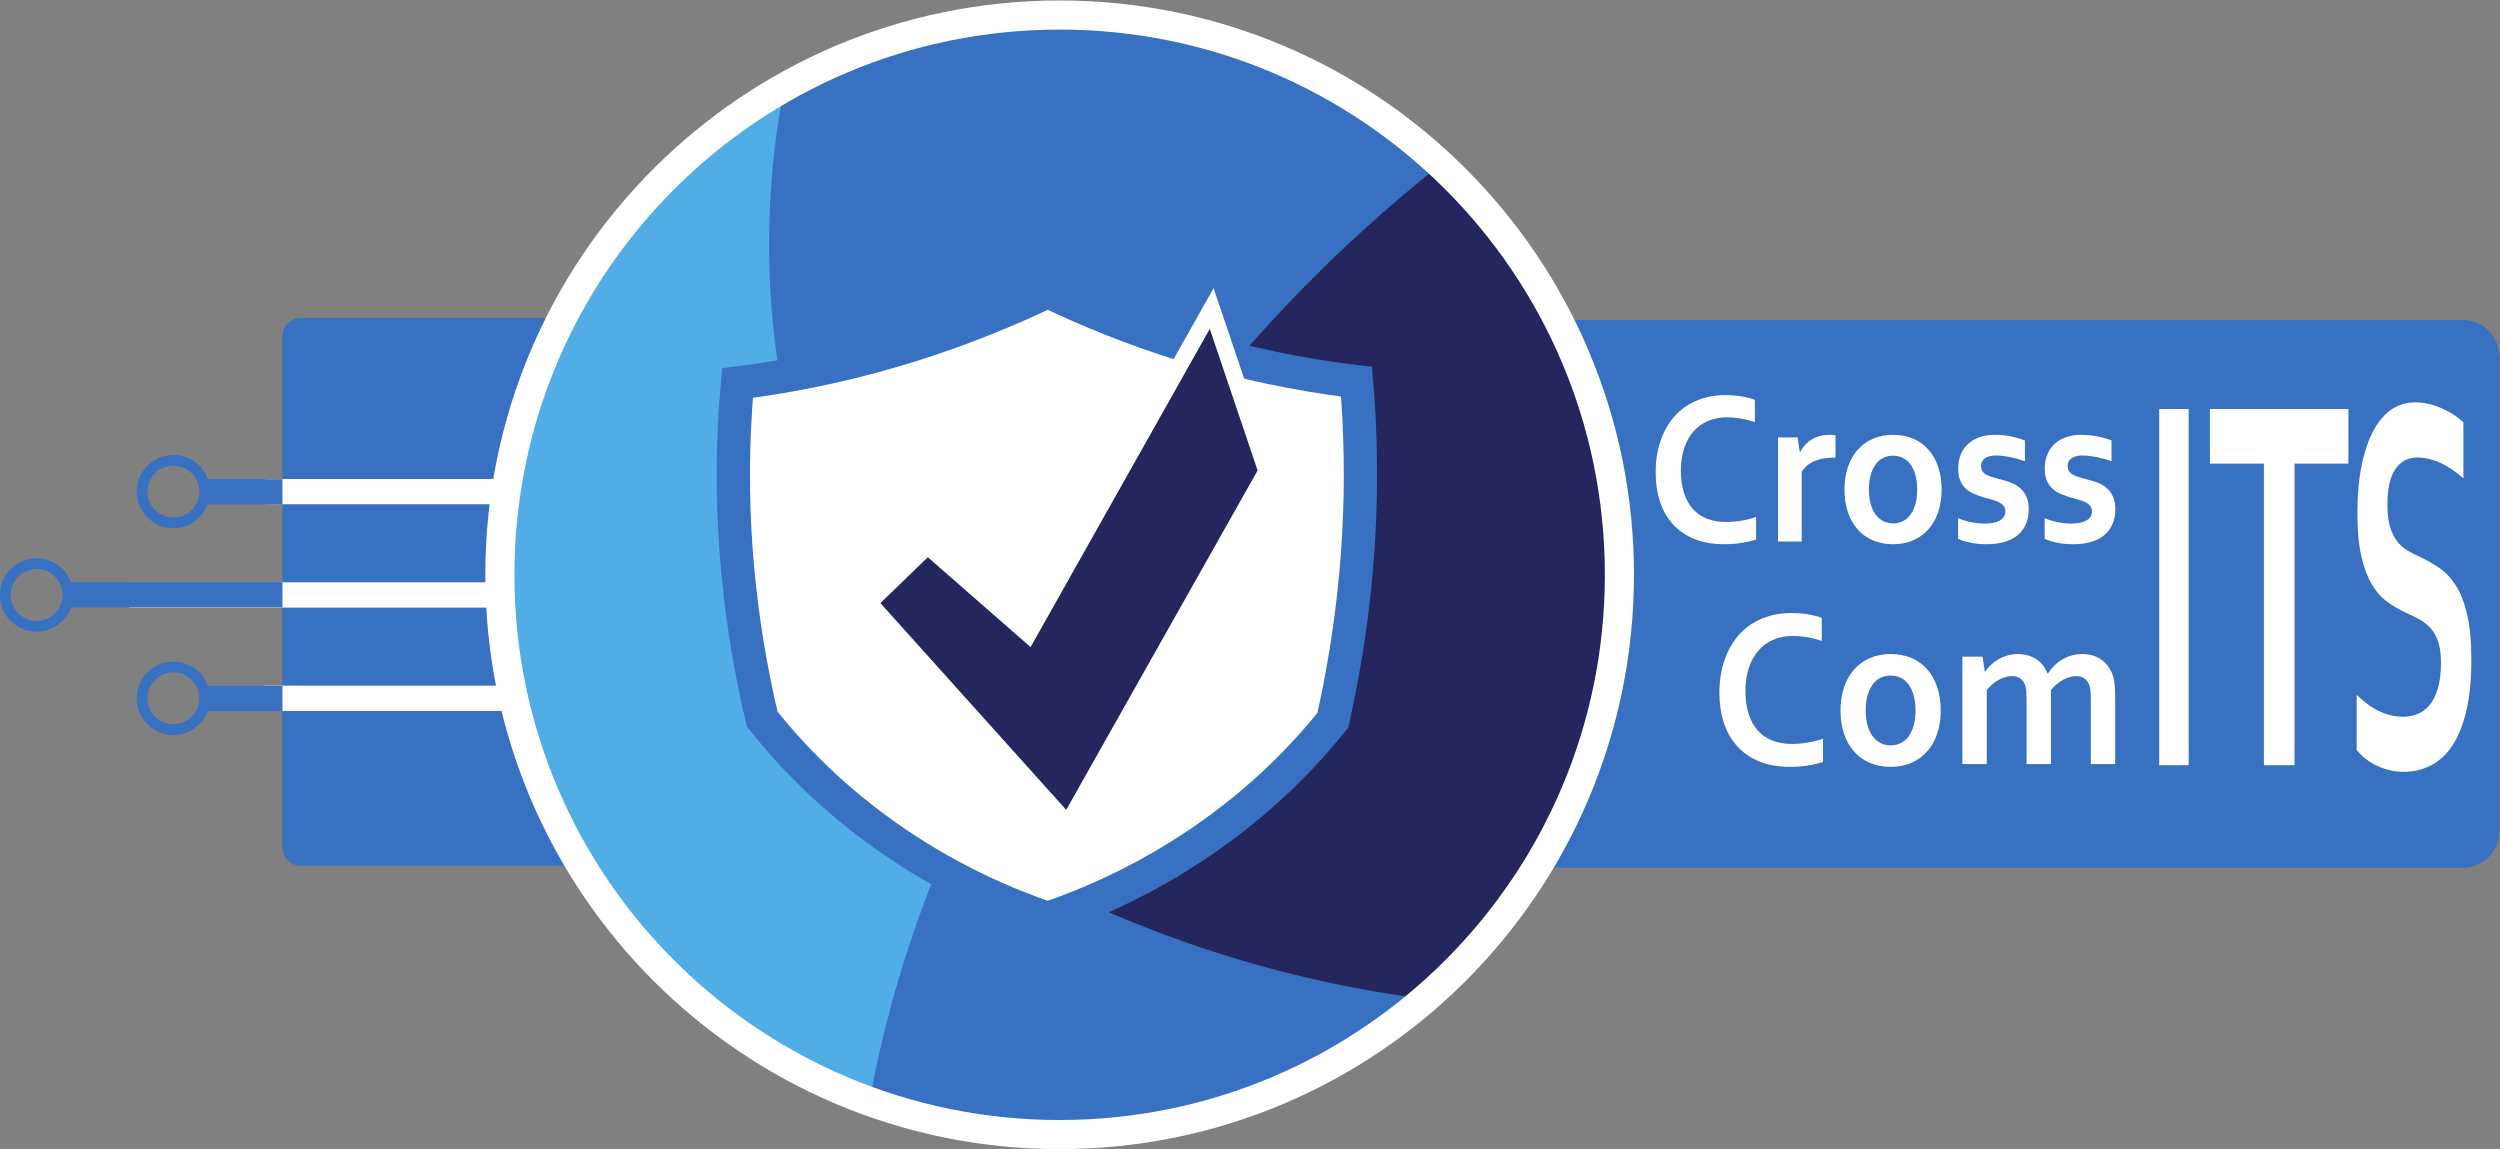 <?xml version="1.0" encoding="UTF-8" standalone="no"?>
<!-- Created with Inkscape (http://www.inkscape.org/) -->

<svg
   version="1.1"
   id="svg2"
   width="801.413"
   height="368.307"
   viewBox="0 0 801.413 368.307"
   xmlns="http://www.w3.org/2000/svg"
   xmlns:svg="http://www.w3.org/2000/svg">
  <rect x="0" y="0" width="801.413" height="368.307" fill="#808080" stroke="none"/>
  <defs
     id="defs6">
    <clipPath
       clipPathUnits="userSpaceOnUse"
       id="clipPath18">
      <path
         d="M 0,595.276 H 841.89 V 0 H 0 Z"
         id="path16" />
    </clipPath>
  </defs>
  <g
     id="g10"
     transform="matrix(1.333,0,0,-1.333,-110.076,604.153)">
    <g
       id="g12">
      <g
         id="g14"
         clip-path="url(#clipPath18)">
        <g
           id="g20"
           transform="translate(674.844,244.531)">
          <path
             d="M 0,0 H -307.44 V 131.745 H 0 c 4.845,0 8.773,-3.928 8.773,-8.773 V 8.773 C 8.773,3.928 4.845,0 0,0"
             style="fill:#3871c1;fill-opacity:1;fill-rule:nonzero;stroke:none"
             id="path22" />
        </g>
        <g
           id="g24"
           transform="translate(154.907,245.021)">
          <path
             d="M 0,0 H 75.753 V 131.745 H 0 c -2.44,0 -4.417,-1.978 -4.417,-4.418 V 4.417 C -4.417,1.978 -2.44,0 0,0"
             style="fill:#3871c1;fill-opacity:1;fill-rule:nonzero;stroke:none"
             id="path26" />
        </g>
        <g
           id="g28"
           transform="translate(473.079,316.266)">
          <path
             d="m 0,0 c 0,-74.346 -60.269,-134.615 -134.615,-134.615 -74.346,0 -134.616,60.269 -134.616,134.615 0,74.346 60.27,134.615 134.616,134.615 C -60.269,134.615 0,74.346 0,0"
             style="fill:#3871c1;fill-opacity:1;fill-rule:nonzero;stroke:none"
             id="path30" />
        </g>
        <g
           id="g32"
           transform="translate(270.511,428.361)">
          <path
             d="m 0,0 c -1.86,-9.785 -14.977,-85.143 34.043,-138.894 34.693,-38.041 84.408,-47.603 99.744,-50.553 16.826,-3.236 31.217,-3.745 41.362,-3.574 -5.195,-6.855 -37.205,-47.664 -94.468,-53.107 -51.02,-4.849 -87.106,21.702 -97.021,29.617 -10.118,8.077 -45.692,38.842 -50.554,89.362 C -71.636,-77.869 -45.332,-28.715 0,0"
             style="fill:#50ade5;fill-opacity:1;fill-rule:nonzero;stroke:none"
             id="path34" />
        </g>
        <g
           id="g36"
           transform="translate(430.121,414.574)">
          <path
             d="m 0,0 c -6.683,-5.258 -13.323,-10.866 -19.883,-16.851 -69.116,-63.053 -101.989,-142.88 -118.28,-207.83 12.313,-4.257 40.712,-12.203 75.454,-4.596 10.628,2.328 48.868,10.62 76.474,46.468 6.173,8.016 32.678,44.256 28.041,96 C 37.389,-37.52 7.692,-7.368 0,0"
             style="fill:#24265d;fill-opacity:1;fill-rule:nonzero;stroke:none"
             id="path38" />
        </g>
        <g
           id="g40"
           transform="translate(311.872,253.212)">
          <path
             d="m 0,0 c 22.239,-13.596 51.654,-27.679 87.83,-35.745 9.221,-2.055 18.097,-3.546 26.553,-4.595 -9.981,-7.872 -32.03,-23.095 -64.34,-28.596 -32.18,-5.479 -57.931,1.513 -69.958,5.617 1.929,10.315 4.691,21.845 8.681,34.213 C -7.745,-18.293 -3.875,-8.573 0,0"
             style="fill:#3871c1;fill-opacity:1;fill-rule:nonzero;stroke:none"
             id="path42" />
        </g>
        <g
           id="g44"
           transform="translate(403.099,280)">
          <path
             d="m 0,0 c 4.978,22.205 7.69,46.759 6.269,73.198 -0.149,2.779 -0.341,5.527 -0.573,8.242 -2.072,0.245 -4.16,0.521 -6.263,0.828 -25.541,3.734 -48.227,11.424 -67.989,20.878 -20.602,-9.848 -43.777,-17.579 -69.504,-21.343 -1.708,-0.25 -3.407,-0.48 -5.098,-0.689 -0.165,-1.814 -0.311,-3.641 -0.437,-5.48 -1.827,-26.725 0.863,-51.954 6.359,-75.305 6.532,-8.247 16.817,-19.323 31.926,-29.624 13.75,-9.374 26.903,-14.975 36.754,-18.355 9.868,3.398 23.008,9.006 36.755,18.355 C -16.832,-19.115 -6.57,-8.191 0,0"
             style="fill:#ffffff;fill-opacity:1;fill-rule:nonzero;stroke:none"
             id="path46" />
        </g>
        <g
           id="g48"
           transform="translate(403.099,280)">
          <path
             d="m 0,0 c 4.978,22.205 7.69,46.759 6.269,73.198 -0.149,2.779 -0.341,5.527 -0.573,8.242 -2.072,0.245 -4.16,0.521 -6.263,0.828 -25.541,3.734 -48.227,11.424 -67.989,20.878 -20.602,-9.848 -43.777,-17.579 -69.504,-21.343 -1.708,-0.25 -3.407,-0.48 -5.098,-0.689 -0.165,-1.814 -0.311,-3.641 -0.437,-5.48 -1.827,-26.725 0.863,-51.954 6.359,-75.305 6.532,-8.247 16.817,-19.323 31.926,-29.624 13.75,-9.374 26.903,-14.975 36.754,-18.355 9.868,3.398 23.008,9.006 36.755,18.355 C -16.832,-19.115 -6.57,-8.191 0,0 Z"
             style="fill:none;stroke:#3871c1;stroke-width:8;stroke-linecap:butt;stroke-linejoin:miter;stroke-miterlimit:10;stroke-dasharray:none;stroke-opacity:1"
             id="path50" />
        </g>
        <g
           id="g52"
           transform="translate(291.524,308.288)">
          <path
             d="M 0,0 14.108,13.657 38.356,-7.549 82.442,70.75 95.668,31.6 47.834,-53.223 Z"
             style="fill:#24265d;fill-opacity:1;fill-rule:nonzero;stroke:none"
             id="path54" />
        </g>
        <g
           id="g56"
           transform="translate(291.524,308.288)">
          <path
             d="M 0,0 14.108,13.657 38.356,-7.549 82.442,70.75 95.668,31.6 47.834,-53.223 Z"
             style="fill:none;stroke:#ffffff;stroke-width:4;stroke-linecap:butt;stroke-linejoin:miter;stroke-miterlimit:10;stroke-dasharray:none;stroke-opacity:1"
             id="path58" />
        </g>
        <g
           id="g60"
           transform="translate(497.789,352.866)">
          <path
             d="m 0,0 c -1.599,0 -3.074,-0.285 -4.426,-0.852 -1.351,-0.57 -2.511,-1.397 -3.478,-2.481 -0.968,-1.086 -1.724,-2.426 -2.267,-4.018 -0.544,-1.594 -0.816,-3.415 -0.816,-5.465 0,-2.033 0.248,-3.82 0.744,-5.362 0.495,-1.542 1.207,-2.829 2.135,-3.863 0.927,-1.033 2.059,-1.814 3.394,-2.339 1.335,-0.525 2.851,-0.788 4.546,-0.788 1.215,0 2.455,0.104 3.718,0.31 1.263,0.207 2.447,0.509 3.551,0.904 v -5.451 c -1.12,-0.345 -2.327,-0.616 -3.623,-0.815 -1.295,-0.197 -2.638,-0.296 -4.03,-0.296 -2.719,0 -5.109,0.418 -7.172,1.253 -2.064,0.835 -3.787,2.016 -5.17,3.54 -1.383,1.525 -2.423,3.35 -3.118,5.478 -0.697,2.127 -1.044,4.474 -1.044,7.041 0,2.636 0.372,5.082 1.115,7.338 0.744,2.257 1.815,4.212 3.215,5.866 1.399,1.654 3.15,2.954 5.254,3.902 2.102,0.947 4.481,1.429 7.136,1.447 1.359,0 2.647,-0.1 3.862,-0.297 C 4.742,4.854 5.837,4.573 6.813,4.212 V -1.162 C 5.533,-0.732 4.342,-0.43 3.239,-0.258 2.135,-0.086 1.056,0 0,0"
             style="fill:#ffffff;fill-opacity:1;fill-rule:nonzero;stroke:none"
             id="path62" />
        </g>
        <g
           id="g64"
           transform="translate(523.985,343.175)">
          <path
             d="M 0,0 H -0.48 C -2.223,0 -3.754,-0.28 -5.074,-0.84 -6.393,-1.4 -7.413,-2.256 -8.132,-3.411 V -20.18 h -5.686 V 4.858 h 4.702 L -8.588,1.37 h 0.096 c 0.672,1.275 1.595,2.278 2.771,3.01 1.175,0.732 2.586,1.098 4.234,1.098 0.575,0 1.071,-0.034 1.487,-0.103 z"
             style="fill:#ffffff;fill-opacity:1;fill-rule:nonzero;stroke:none"
             id="path66" />
        </g>
        <g
           id="g68"
           transform="translate(543.632,335.502)">
          <path
             d="M 0,0 C 0,1.327 -0.144,2.497 -0.432,3.514 -0.72,4.531 -1.12,5.383 -1.631,6.073 -2.143,6.762 -2.759,7.278 -3.478,7.623 -4.198,7.967 -4.982,8.14 -5.829,8.14 -6.661,8.14 -7.433,7.967 -8.144,7.623 -8.856,7.278 -9.468,6.762 -9.979,6.073 -10.492,5.383 -10.891,4.531 -11.179,3.514 -11.467,2.497 -11.611,1.327 -11.611,0 c 0,-1.327 0.144,-2.497 0.432,-3.514 0.288,-1.017 0.692,-1.865 1.212,-2.545 0.519,-0.681 1.135,-1.198 1.847,-1.55 0.711,-0.354 1.491,-0.531 2.339,-0.531 0.847,0 1.623,0.177 2.327,0.531 0.703,0.352 1.311,0.869 1.823,1.55 0.511,0.68 0.911,1.528 1.199,2.545 C -0.144,-2.497 0,-1.327 0,0 M 5.877,0 C 5.877,-1.964 5.605,-3.756 5.062,-5.375 4.518,-6.994 3.738,-8.38 2.723,-9.534 1.707,-10.689 0.48,-11.58 -0.96,-12.209 c -1.439,-0.628 -3.046,-0.943 -4.821,-0.943 -1.823,0 -3.459,0.315 -4.906,0.943 -1.448,0.629 -2.675,1.52 -3.682,2.675 -1.008,1.154 -1.779,2.54 -2.315,4.159 -0.536,1.619 -0.804,3.411 -0.804,5.375 0,1.964 0.272,3.756 0.816,5.375 0.543,1.619 1.323,3.005 2.339,4.159 1.015,1.155 2.243,2.046 3.682,2.675 1.439,0.628 3.047,0.943 4.822,0.943 1.823,0 3.458,-0.315 4.905,-0.943 C 0.524,11.58 1.751,10.689 2.759,9.534 3.766,8.38 4.538,6.994 5.073,5.375 5.609,3.756 5.877,1.964 5.877,0"
             style="fill:#ffffff;fill-opacity:1;fill-rule:nonzero;stroke:none"
             id="path70" />
        </g>
        <g
           id="g72"
           transform="translate(564.838,330.256)">
          <path
             d="M 0,0 C 0,0.535 -0.14,0.973 -0.42,1.318 -0.7,1.663 -1.072,1.951 -1.535,2.184 -1.999,2.416 -2.531,2.619 -3.131,2.791 -3.73,2.964 -4.358,3.136 -5.014,3.307 -5.845,3.549 -6.645,3.828 -7.413,4.148 -8.18,4.467 -8.856,4.884 -9.439,5.401 c -0.584,0.517 -1.048,1.166 -1.392,1.951 -0.344,0.784 -0.516,1.743 -0.516,2.88 0,1.397 0.232,2.607 0.696,3.632 0.463,1.024 1.091,1.873 1.883,2.545 0.791,0.671 1.711,1.171 2.759,1.498 1.047,0.327 2.155,0.491 3.322,0.491 1.423,0 2.759,-0.125 4.006,-0.375 1.248,-0.25 2.375,-0.572 3.383,-0.969 v -4.986 c -0.528,0.189 -1.084,0.366 -1.667,0.529 -0.584,0.163 -1.176,0.306 -1.775,0.426 -0.601,0.121 -1.196,0.22 -1.788,0.297 -0.592,0.079 -1.151,0.117 -1.679,0.117 -0.672,0 -1.24,-0.069 -1.703,-0.207 -0.464,-0.137 -0.84,-0.323 -1.128,-0.555 -0.288,-0.233 -0.496,-0.5 -0.623,-0.801 -0.129,-0.302 -0.192,-0.616 -0.192,-0.943 0,-0.569 0.14,-1.034 0.419,-1.396 C -5.154,9.174 -4.766,8.88 -4.27,8.657 -3.775,8.433 -3.255,8.248 -2.711,8.101 -2.167,7.954 -1.64,7.813 -1.128,7.675 -0.328,7.468 0.471,7.218 1.271,6.925 2.071,6.633 2.791,6.224 3.43,5.698 4.07,5.172 4.594,4.492 5.002,3.657 5.409,2.821 5.613,1.757 5.613,0.466 5.613,-0.947 5.365,-2.179 4.87,-3.229 4.374,-4.28 3.682,-5.154 2.795,-5.852 1.907,-6.55 0.844,-7.066 -0.396,-7.403 c -1.239,-0.335 -2.603,-0.503 -4.09,-0.503 -1.472,0 -2.794,0.125 -3.97,0.375 -1.175,0.25 -2.147,0.564 -2.915,0.942 v 4.935 c 1.248,-0.499 2.399,-0.839 3.455,-1.02 1.055,-0.181 2.039,-0.271 2.95,-0.271 0.704,0 1.359,0.055 1.967,0.168 0.608,0.112 1.132,0.288 1.572,0.529 0.44,0.242 0.787,0.547 1.043,0.918 C -0.128,-0.96 0,-0.517 0,0"
             style="fill:#ffffff;fill-opacity:1;fill-rule:nonzero;stroke:none"
             id="path74" />
        </g>
        <g
           id="g76"
           transform="translate(585.661,330.256)">
          <path
             d="M 0,0 C 0,0.535 -0.14,0.973 -0.42,1.318 -0.7,1.663 -1.072,1.951 -1.535,2.184 -1.999,2.416 -2.531,2.619 -3.131,2.791 -3.73,2.964 -4.358,3.136 -5.014,3.307 -5.845,3.549 -6.645,3.828 -7.413,4.148 -8.18,4.467 -8.856,4.884 -9.439,5.401 c -0.584,0.517 -1.048,1.166 -1.392,1.951 -0.344,0.784 -0.516,1.743 -0.516,2.88 0,1.397 0.232,2.607 0.696,3.632 0.463,1.024 1.091,1.873 1.883,2.545 0.791,0.671 1.711,1.171 2.759,1.498 1.047,0.327 2.155,0.491 3.322,0.491 1.423,0 2.759,-0.125 4.006,-0.375 1.248,-0.25 2.376,-0.572 3.383,-0.969 v -4.986 c -0.527,0.189 -1.084,0.366 -1.667,0.529 -0.584,0.163 -1.176,0.306 -1.775,0.426 -0.601,0.121 -1.196,0.22 -1.788,0.297 -0.592,0.079 -1.151,0.117 -1.679,0.117 -0.672,0 -1.24,-0.069 -1.703,-0.207 -0.464,-0.137 -0.84,-0.323 -1.128,-0.555 -0.288,-0.233 -0.496,-0.5 -0.623,-0.801 -0.129,-0.302 -0.192,-0.616 -0.192,-0.943 0,-0.569 0.14,-1.034 0.419,-1.396 C -5.154,9.174 -4.766,8.88 -4.27,8.657 -3.775,8.433 -3.255,8.248 -2.711,8.101 -2.167,7.954 -1.64,7.813 -1.127,7.675 -0.328,7.468 0.471,7.218 1.271,6.925 2.071,6.633 2.791,6.224 3.43,5.698 4.07,5.172 4.594,4.492 5.002,3.657 5.409,2.821 5.614,1.757 5.614,0.466 5.614,-0.947 5.365,-2.179 4.87,-3.229 4.374,-4.28 3.682,-5.154 2.795,-5.852 1.907,-6.55 0.844,-7.066 -0.396,-7.403 c -1.239,-0.335 -2.603,-0.503 -4.09,-0.503 -1.472,0 -2.794,0.125 -3.97,0.375 -1.175,0.25 -2.147,0.564 -2.915,0.942 v 4.935 c 1.248,-0.499 2.399,-0.839 3.455,-1.02 1.055,-0.181 2.039,-0.271 2.95,-0.271 0.704,0 1.359,0.055 1.967,0.168 0.608,0.112 1.132,0.288 1.572,0.529 0.44,0.242 0.787,0.547 1.043,0.918 C -0.128,-0.96 0,-0.517 0,0"
             style="fill:#ffffff;fill-opacity:1;fill-rule:nonzero;stroke:none"
             id="path78" />
        </g>
        <g
           id="g80"
           transform="translate(513.659,300.289)">
          <path
             d="m 0,0 c -1.651,0 -3.172,-0.294 -4.567,-0.879 -1.394,-0.588 -2.59,-1.441 -3.588,-2.559 -0.998,-1.121 -1.777,-2.503 -2.338,-4.145 -0.562,-1.645 -0.841,-3.524 -0.841,-5.639 0,-2.096 0.255,-3.94 0.766,-5.531 0.511,-1.591 1.246,-2.918 2.203,-3.984 0.957,-1.067 2.125,-1.872 3.501,-2.414 1.378,-0.542 2.942,-0.812 4.69,-0.812 1.254,0 2.533,0.106 3.837,0.319 1.303,0.214 2.524,0.525 3.662,0.933 v -5.624 c -1.155,-0.356 -2.401,-0.636 -3.737,-0.84 -1.336,-0.204 -2.722,-0.306 -4.158,-0.306 -2.805,0 -5.27,0.431 -7.399,1.293 -2.128,0.861 -3.906,2.079 -5.333,3.651 -1.427,1.573 -2.5,3.457 -3.217,5.651 -0.718,2.195 -1.077,4.617 -1.077,7.264 0,2.72 0.384,5.243 1.151,7.57 0.767,2.329 1.872,4.346 3.316,6.052 1.444,1.706 3.25,3.048 5.42,4.026 2.17,0.977 4.623,1.474 7.363,1.492 1.402,0 2.73,-0.103 3.983,-0.306 C 4.891,5.007 6.021,4.718 7.028,4.346 V -1.199 C 5.708,-0.755 4.479,-0.444 3.34,-0.267 2.202,-0.089 1.089,0 0,0"
             style="fill:#ffffff;fill-opacity:1;fill-rule:nonzero;stroke:none"
             id="path82" />
        </g>
        <g
           id="g84"
           transform="translate(543.232,282.376)">
          <path
             d="m 0,0 c 0,1.369 -0.148,2.576 -0.445,3.625 -0.297,1.049 -0.71,1.928 -1.238,2.64 -0.528,0.71 -1.162,1.243 -1.905,1.599 -0.742,0.355 -1.551,0.533 -2.425,0.533 -0.859,0 -1.655,-0.178 -2.388,-0.533 -0.734,-0.356 -1.366,-0.889 -1.894,-1.599 -0.528,-0.712 -0.94,-1.591 -1.237,-2.64 -0.297,-1.049 -0.446,-2.256 -0.446,-3.625 0,-1.369 0.149,-2.576 0.446,-3.625 0.297,-1.049 0.714,-1.924 1.25,-2.626 0.536,-0.703 1.171,-1.236 1.905,-1.599 0.735,-0.365 1.539,-0.547 2.413,-0.547 0.874,0 1.674,0.182 2.4,0.547 0.727,0.363 1.353,0.896 1.881,1.599 0.528,0.702 0.941,1.577 1.238,2.626 C -0.148,-2.576 0,-1.369 0,0 m 6.064,0 c 0,-2.026 -0.281,-3.874 -0.842,-5.545 -0.561,-1.67 -1.365,-3.1 -2.413,-4.291 -1.047,-1.191 -2.314,-2.11 -3.799,-2.759 -1.485,-0.648 -3.142,-0.973 -4.974,-0.973 -1.88,0 -3.567,0.325 -5.06,0.973 -1.494,0.649 -2.76,1.568 -3.799,2.759 -1.04,1.191 -1.836,2.621 -2.388,4.291 -0.554,1.671 -0.829,3.519 -0.829,5.545 0,2.026 0.279,3.874 0.841,5.545 0.561,1.67 1.365,3.1 2.413,4.291 1.048,1.191 2.313,2.11 3.798,2.759 1.485,0.648 3.144,0.973 4.975,0.973 1.881,0 3.568,-0.325 5.06,-0.973 C 0.54,11.946 1.807,11.027 2.846,9.836 3.886,8.645 4.682,7.215 5.234,5.545 5.787,3.874 6.064,2.026 6.064,0"
             style="fill:#ffffff;fill-opacity:1;fill-rule:nonzero;stroke:none"
             id="path86" />
        </g>
        <g
           id="g88"
           transform="translate(585.378,285.202)">
          <path
             d="m 0,0 c 0,0.551 -0.017,1.066 -0.049,1.546 -0.034,0.48 -0.091,0.898 -0.174,1.253 -0.182,0.782 -0.537,1.413 -1.064,1.893 -0.528,0.479 -1.271,0.729 -2.227,0.746 -0.512,0 -1.04,-0.08 -1.584,-0.241 C -5.642,5.039 -6.183,4.811 -6.719,4.519 -7.256,4.225 -7.767,3.869 -8.254,3.452 -8.74,3.034 -9.182,2.568 -9.578,2.053 v -17.78 h -5.865 V 0 c 0,0.551 -0.017,1.066 -0.049,1.546 -0.033,0.48 -0.091,0.898 -0.174,1.253 -0.182,0.782 -0.531,1.413 -1.051,1.893 -0.519,0.479 -1.267,0.729 -2.24,0.746 -0.512,0 -1.039,-0.08 -1.584,-0.241 -0.544,-0.158 -1.084,-0.386 -1.621,-0.678 -0.536,-0.294 -1.047,-0.65 -1.534,-1.067 -0.487,-0.418 -0.928,-0.884 -1.324,-1.399 v -17.78 h -5.865 v 25.829 h 4.851 l 0.544,-3.598 h 0.099 c 0.346,0.533 0.783,1.058 1.311,1.572 0.528,0.516 1.126,0.97 1.795,1.36 0.668,0.391 1.402,0.707 2.202,0.947 0.8,0.239 1.646,0.359 2.536,0.359 1.584,0 3.008,-0.377 4.27,-1.133 1.262,-0.755 2.222,-1.932 2.883,-3.531 h 0.099 c 0.462,0.693 0.978,1.324 1.546,1.892 0.57,0.569 1.2,1.057 1.893,1.466 0.693,0.41 1.44,0.729 2.241,0.96 0.8,0.231 1.653,0.346 2.56,0.346 1.717,-0.017 3.156,-0.404 4.32,-1.159 C 3.427,8.827 4.322,7.792 4.949,6.477 5.114,6.14 5.255,5.771 5.37,5.372 5.485,4.971 5.581,4.523 5.655,4.025 5.729,3.527 5.782,2.977 5.815,2.373 5.848,1.768 5.865,1.075 5.865,0.293 v -16.02 H 0 Z"
             style="fill:#ffffff;fill-opacity:1;fill-rule:nonzero;stroke:none"
             id="path90" />
        </g>
        <path
           d="m 601.836,354.862 h 7.083 v -85.65 h -7.083 z"
           style="fill:#ffffff;fill-opacity:1;fill-rule:nonzero;stroke:none"
           id="path92" />
        <g
           id="g94"
           transform="translate(634.371,269.211)">
          <path
             d="M 0,0 H -7.363 V 72.526 H -20.347 V 85.65 H 12.955 V 72.526 H 0 Z"
             style="fill:#ffffff;fill-opacity:1;fill-rule:nonzero;stroke:none"
             id="path96" />
        </g>
        <g
           id="g98"
           transform="translate(669.596,293.793)">
          <path
             d="m 0,0 c 0,2.176 -0.241,3.938 -0.725,5.28 -0.482,1.346 -1.138,2.443 -1.969,3.298 -0.829,0.854 -1.761,1.547 -2.794,2.08 -1.033,0.533 -2.118,1.058 -3.257,1.57 -1.506,0.724 -2.945,1.588 -4.314,2.592 -1.371,1.001 -2.578,2.388 -3.621,4.159 -1.042,1.772 -1.872,4.024 -2.49,6.755 -0.618,2.73 -0.927,6.145 -0.927,10.242 0,4.522 0.357,8.46 1.071,11.81 0.715,3.349 1.684,6.124 2.911,8.321 1.226,2.198 2.664,3.841 4.314,4.931 1.652,1.087 3.51,1.633 5.576,1.633 2.065,0 4.14,-0.45 6.225,-1.346 2.085,-0.896 3.88,-2.048 5.386,-3.457 V 44.426 c -2.008,1.75 -3.933,3.017 -5.777,3.809 -1.844,0.789 -3.577,1.184 -5.198,1.184 -2.336,0 -4.136,-0.938 -5.401,-2.817 -1.264,-1.879 -1.897,-4.695 -1.897,-8.45 0,-2.176 0.208,-3.969 0.623,-5.377 0.415,-1.408 0.98,-2.571 1.694,-3.488 0.715,-0.92 1.535,-1.654 2.462,-2.208 0.926,-0.556 1.911,-1.069 2.954,-1.536 1.64,-0.768 3.209,-1.657 4.705,-2.657 C 1.047,21.882 2.375,20.484 3.533,18.692 4.691,16.9 5.608,14.564 6.284,11.682 6.959,8.803 7.297,5.121 7.297,0.64 c 0,-4.609 -0.386,-8.599 -1.158,-11.969 -0.772,-3.373 -1.867,-6.159 -3.287,-8.356 -1.418,-2.197 -3.142,-3.83 -5.169,-4.896 -2.027,-1.066 -4.246,-1.599 -6.66,-1.599 -2.104,0 -4.175,0.457 -6.211,1.374 -2.038,0.917 -3.731,2.21 -5.082,3.872 v 13.252 c 1.911,-1.834 3.774,-3.169 5.589,-4 1.814,-0.833 3.686,-1.249 5.617,-1.249 1.12,0 2.22,0.201 3.302,0.609 1.08,0.405 2.051,1.097 2.91,2.08 0.858,0.982 1.548,2.315 2.071,4 C -0.261,-4.557 0,-2.474 0,0"
             style="fill:#ffffff;fill-opacity:1;fill-rule:nonzero;stroke:none"
             id="path100" />
        </g>
        <g
           id="g102"
           transform="translate(98.905,310.148)">
          <path
             d="m 0,0 c 0,4.157 -3.37,7.527 -7.527,7.527 -4.158,0 -7.528,-3.37 -7.528,-7.527 0,-4.157 3.37,-7.527 7.528,-7.527 C -3.37,-7.527 0,-4.157 0,0 Z"
             style="fill:none;stroke:#3871c1;stroke-width:2.585;stroke-linecap:butt;stroke-linejoin:miter;stroke-miterlimit:10;stroke-dasharray:none;stroke-opacity:1"
             id="path104" />
        </g>
        <path
           d="m 206.17,288.333 h -60.128 v -6.075 h 60.128 z"
           style="fill:#ffffff;fill-opacity:1;fill-rule:nonzero;stroke:none"
           id="path106" />
        <path
           d="m 202.851,338.039 h -56.426 v -6.075 h 56.426 z"
           style="fill:#ffffff;fill-opacity:1;fill-rule:nonzero;stroke:none"
           id="path108" />
        <g
           id="g110"
           transform="translate(131.798,335.002)">
          <path
             d="m 0,0 c 0,4.157 -3.37,7.527 -7.527,7.527 -4.158,0 -7.528,-3.37 -7.528,-7.527 0,-4.157 3.37,-7.527 7.528,-7.527 C -3.37,-7.527 0,-4.157 0,0 Z"
             style="fill:none;stroke:#3871c1;stroke-width:2.585;stroke-linecap:butt;stroke-linejoin:miter;stroke-miterlimit:10;stroke-dasharray:none;stroke-opacity:1"
             id="path112" />
        </g>
        <path
           d="m 200.426,313.186 h -86.809 v -6.075 h 86.809 z"
           style="fill:#ffffff;fill-opacity:1;fill-rule:nonzero;stroke:none"
           id="path114" />
        <g
           id="g116"
           transform="translate(131.798,285.295)">
          <path
             d="m 0,0 c 0,4.157 -3.37,7.527 -7.527,7.527 -4.158,0 -7.528,-3.37 -7.528,-7.527 0,-4.157 3.37,-7.527 7.528,-7.527 C -3.37,-7.527 0,-4.157 0,0 Z"
             style="fill:none;stroke:#3871c1;stroke-width:2.585;stroke-linecap:butt;stroke-linejoin:miter;stroke-miterlimit:10;stroke-dasharray:none;stroke-opacity:1"
             id="path118" />
        </g>
        <g
           id="g120"
           transform="translate(472.02,314.999)">
          <path
             d="m 0,0 c 0,-74.346 -60.269,-134.615 -134.615,-134.615 -74.346,0 -134.616,60.269 -134.616,134.615 0,74.346 60.27,134.615 134.616,134.615 C -60.269,134.615 0,74.346 0,0 Z"
             style="fill:none;stroke:#ffffff;stroke-width:7;stroke-linecap:butt;stroke-linejoin:miter;stroke-miterlimit:10;stroke-dasharray:none;stroke-opacity:1"
             id="path122" />
        </g>
        <path
           d="M 150.511,337.995 H 131.32 v -6.075 h 19.191 z"
           style="fill:#3871c1;fill-opacity:1;fill-rule:nonzero;stroke:none"
           id="path124" />
        <path
           d="M 150.511,313.229 H 98.905 v -6.075 h 51.606 z"
           style="fill:#3871c1;fill-opacity:1;fill-rule:nonzero;stroke:none"
           id="path126" />
        <path
           d="m 150.511,288.324 h -19.138 v -6.075 h 19.138 z"
           style="fill:#3871c1;fill-opacity:1;fill-rule:nonzero;stroke:none"
           id="path128" />
      </g>
    </g>
  </g>
</svg>

